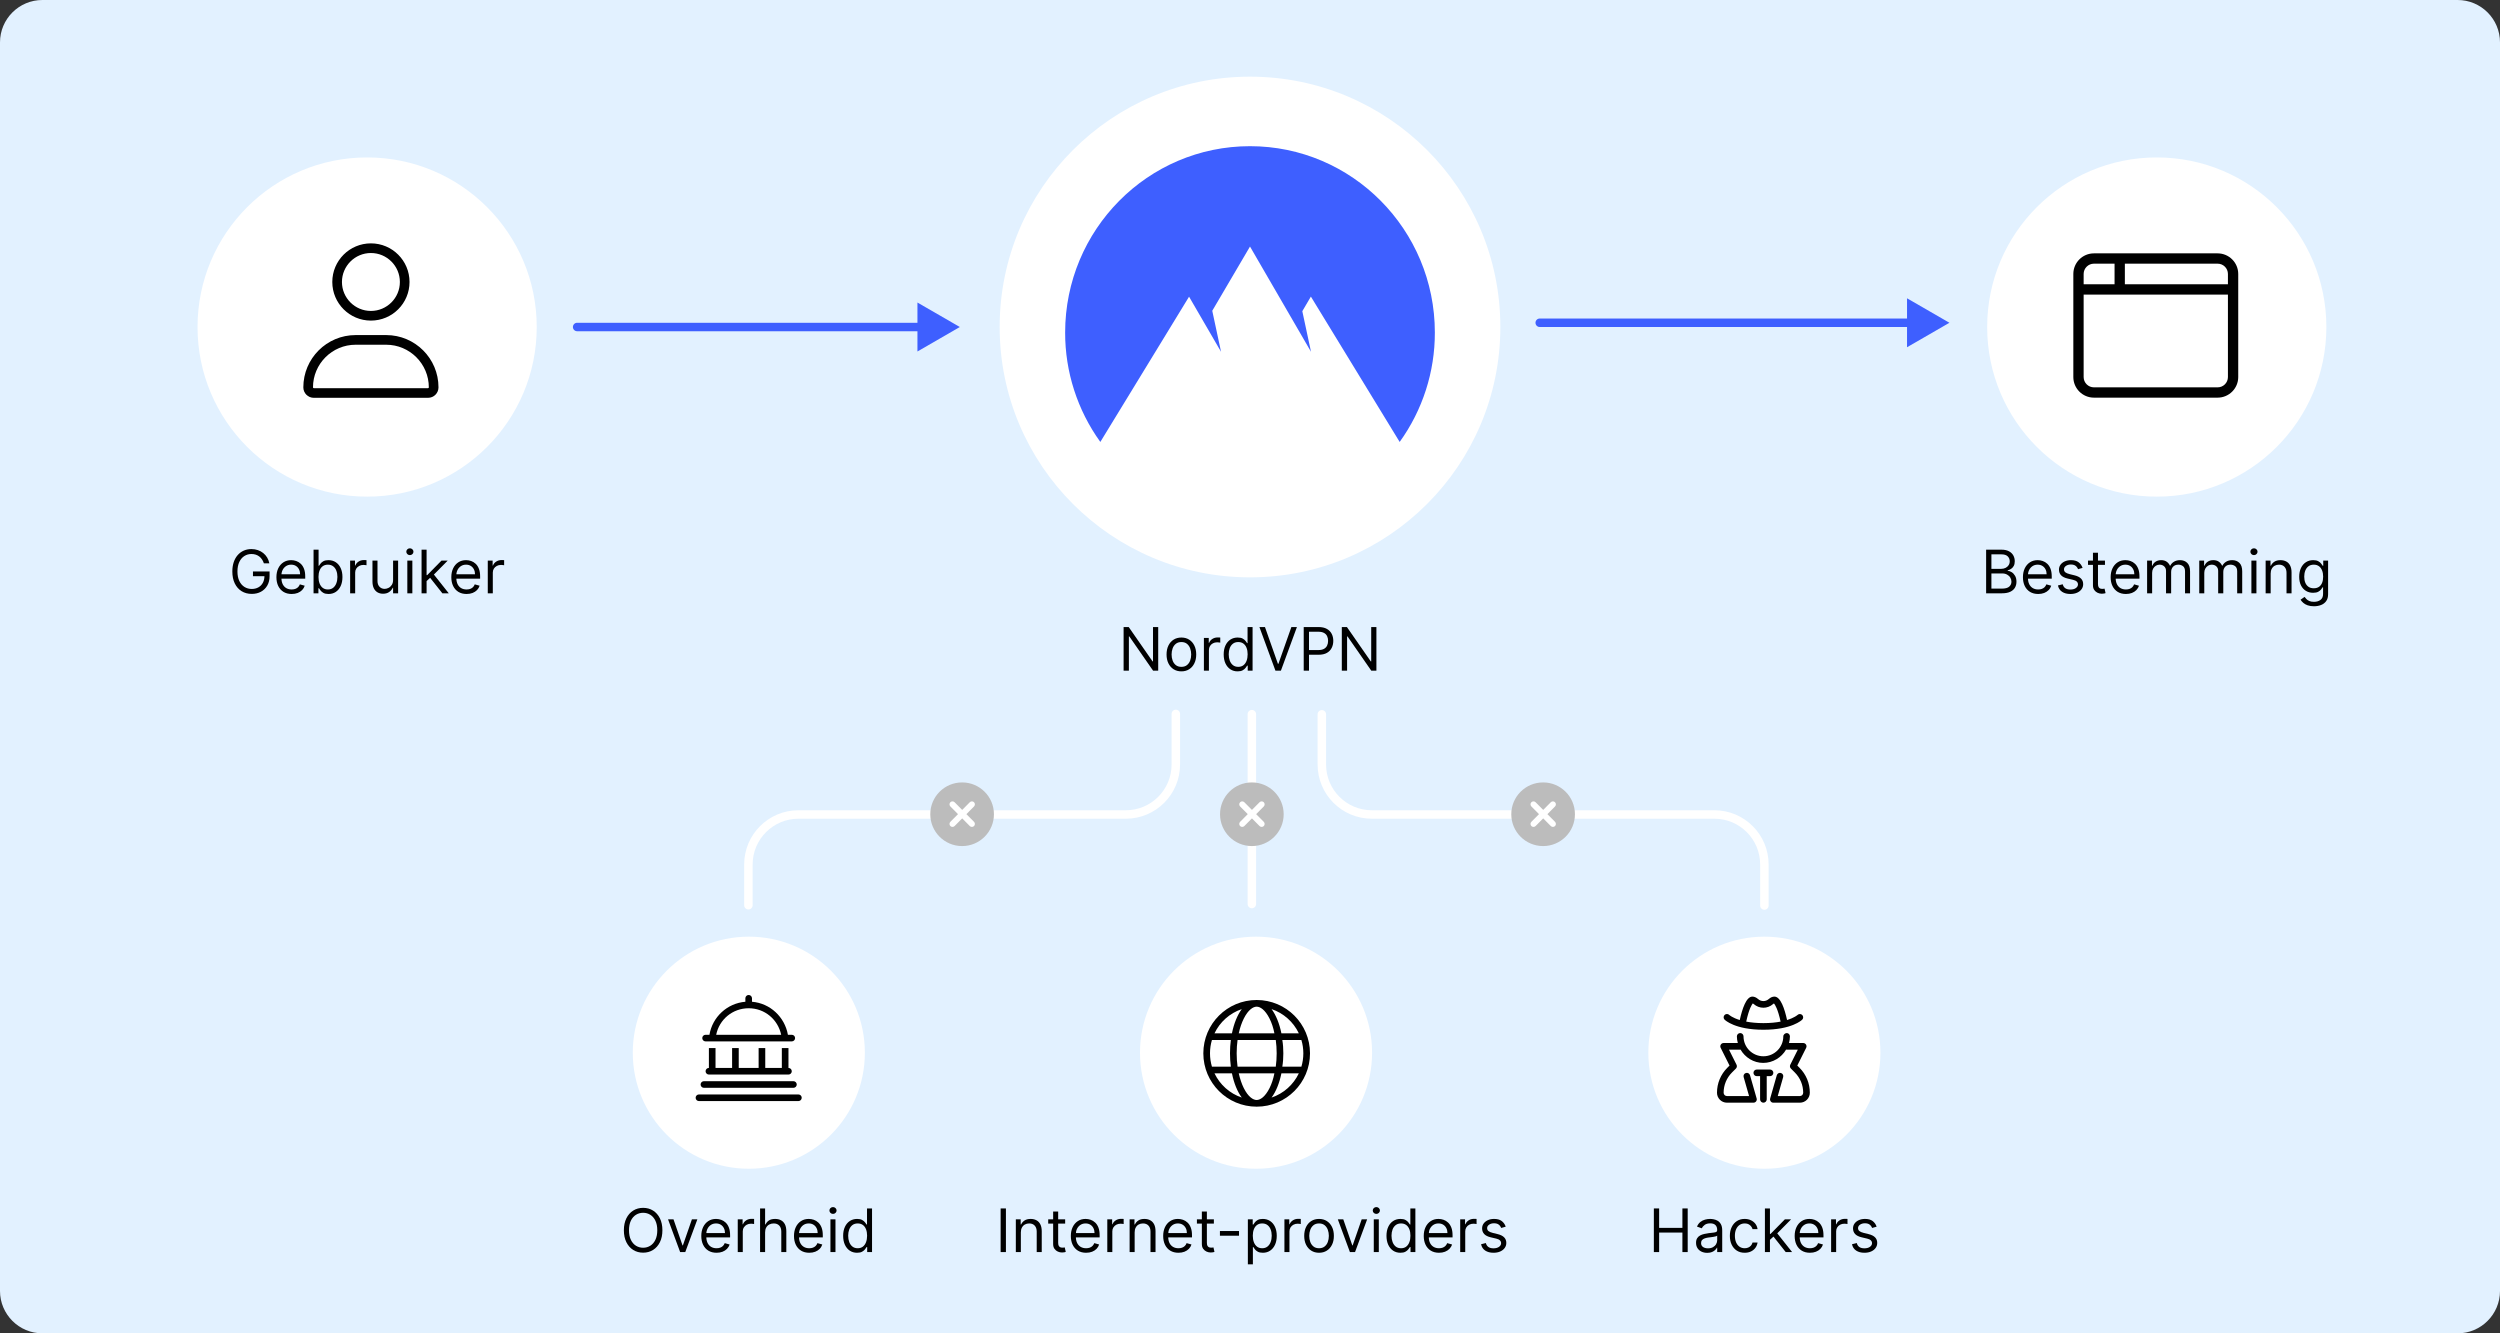 <svg width="750" height="400" viewBox="0 0 750 400" fill="none" xmlns="http://www.w3.org/2000/svg">
<rect x="0" y="0" width="750" height="400" fill="#333333" stroke="none"/>
<g clip-path="url(#clip0_318_4473)">
<path d="M0 12.72C0 5.695 5.695 0 12.72 0H737.28C744.305 0 750 5.695 750 12.72V387.28C750 394.305 744.305 400 737.28 400H12.72C5.695 400 0 394.305 0 387.28V12.72Z" fill="#E2F1FF"/>
<circle cx="224.646" cy="315.812" r="34.812" fill="white"/>
<path d="M224.603 298.496C225.15 298.496 225.598 298.941 225.598 299.491V300.526C231.062 300.977 235.426 305.104 236.371 310.432H237.534C238.081 310.432 238.528 310.879 238.528 311.426C238.528 311.973 238.081 312.421 237.534 312.421H211.673C211.124 312.421 210.679 311.973 210.679 311.426C210.679 310.879 211.124 310.432 211.673 310.432H212.833C213.727 305.104 218.145 300.977 223.609 300.526V299.491C223.609 298.941 224.056 298.496 224.603 298.496ZM214.856 310.432H234.351C233.375 305.838 229.415 302.475 224.603 302.475C219.792 302.475 215.776 305.838 214.856 310.432ZM212.668 320.378V314.41H214.657V320.378H219.63V314.41H221.62V320.378H227.587V314.41H229.577V320.378H234.55V314.41H236.539V320.378C237.086 320.378 237.534 320.825 237.534 321.372C237.534 321.919 237.086 322.367 236.539 322.367H212.668C212.118 322.367 211.673 321.919 211.673 321.372C211.673 320.825 212.118 320.378 212.668 320.378ZM210.181 325.351C210.181 324.804 210.626 324.356 211.176 324.356H238.031C238.578 324.356 239.025 324.804 239.025 325.351C239.025 325.898 238.578 326.346 238.031 326.346H211.176C210.626 326.346 210.181 325.898 210.181 325.351ZM208.689 329.329C208.689 328.782 209.135 328.335 209.684 328.335H239.523C240.07 328.335 240.517 328.782 240.517 329.329C240.517 329.876 240.07 330.324 239.523 330.324H209.684C209.135 330.324 208.689 329.876 208.689 329.329Z" fill="black"/>
<path d="M198.719 369.078C198.719 370.459 198.47 371.652 197.971 372.658C197.472 373.663 196.789 374.439 195.919 374.984C195.05 375.53 194.057 375.803 192.941 375.803C191.824 375.803 190.831 375.53 189.962 374.984C189.093 374.439 188.409 373.663 187.91 372.658C187.411 371.652 187.162 370.459 187.162 369.078C187.162 367.697 187.411 366.504 187.91 365.499C188.409 364.493 189.093 363.717 189.962 363.172C190.831 362.626 191.824 362.354 192.941 362.354C194.057 362.354 195.05 362.626 195.919 363.172C196.789 363.717 197.472 364.493 197.971 365.499C198.47 366.504 198.719 367.697 198.719 369.078ZM197.185 369.078C197.185 367.945 196.995 366.988 196.616 366.208C196.241 365.428 195.732 364.838 195.088 364.437C194.449 364.037 193.733 363.837 192.941 363.837C192.148 363.837 191.43 364.037 190.786 364.437C190.147 364.838 189.638 365.428 189.259 366.208C188.884 366.988 188.696 367.945 188.696 369.078C188.696 370.212 188.884 371.168 189.259 371.948C189.638 372.728 190.147 373.318 190.786 373.719C191.43 374.119 192.148 374.32 192.941 374.32C193.733 374.32 194.449 374.119 195.088 373.719C195.732 373.318 196.241 372.728 196.616 371.948C196.995 371.168 197.185 370.212 197.185 369.078Z" fill="black"/>
<path d="M209.208 365.805L205.578 375.624H204.044L200.413 365.805H202.049L204.759 373.629H204.862L207.572 365.805H209.208Z" fill="black"/>
<path d="M214.964 375.828C214.018 375.828 213.202 375.619 212.516 375.202C211.834 374.78 211.308 374.192 210.937 373.437C210.571 372.679 210.388 371.797 210.388 370.791C210.388 369.785 210.571 368.899 210.937 368.132C211.308 367.361 211.824 366.76 212.484 366.33C213.149 365.895 213.925 365.678 214.811 365.678C215.322 365.678 215.827 365.763 216.326 365.933C216.824 366.104 217.278 366.381 217.687 366.764C218.096 367.143 218.422 367.646 218.665 368.273C218.908 368.899 219.03 369.67 219.03 370.587V371.226H211.461V369.922H217.496C217.496 369.368 217.385 368.874 217.163 368.439C216.946 368.004 216.635 367.661 216.23 367.41C215.829 367.158 215.356 367.033 214.811 367.033C214.21 367.033 213.69 367.182 213.251 367.48C212.817 367.774 212.482 368.158 212.248 368.631C212.013 369.104 211.896 369.611 211.896 370.152V371.021C211.896 371.763 212.024 372.391 212.28 372.907C212.54 373.418 212.9 373.808 213.36 374.077C213.82 374.341 214.355 374.473 214.964 374.473C215.361 374.473 215.719 374.418 216.038 374.307C216.362 374.192 216.641 374.021 216.876 373.795C217.11 373.565 217.291 373.28 217.419 372.939L218.876 373.348C218.723 373.842 218.465 374.277 218.103 374.652C217.741 375.023 217.293 375.312 216.76 375.521C216.228 375.726 215.629 375.828 214.964 375.828Z" fill="black"/>
<path d="M221.324 375.624V365.805H222.782V367.288H222.884C223.063 366.803 223.387 366.408 223.856 366.106C224.324 365.803 224.853 365.652 225.441 365.652C225.552 365.652 225.69 365.654 225.856 365.658C226.023 365.663 226.148 365.669 226.233 365.678V367.212C226.182 367.199 226.065 367.18 225.882 367.154C225.703 367.124 225.513 367.109 225.313 367.109C224.836 367.109 224.41 367.209 224.035 367.41C223.664 367.606 223.37 367.879 223.153 368.228C222.939 368.573 222.833 368.967 222.833 369.41V375.624H221.324Z" fill="black"/>
<path d="M229.53 369.717V375.624H228.022V362.533H229.53V367.339H229.658C229.888 366.832 230.233 366.43 230.694 366.131C231.158 365.829 231.776 365.678 232.547 365.678C233.216 365.678 233.802 365.812 234.305 366.08C234.808 366.344 235.198 366.751 235.475 367.301C235.756 367.847 235.897 368.541 235.897 369.385V375.624H234.388V369.487C234.388 368.707 234.186 368.104 233.781 367.678C233.38 367.248 232.824 367.033 232.113 367.033C231.618 367.033 231.175 367.137 230.783 367.346C230.395 367.555 230.088 367.859 229.863 368.26C229.641 368.66 229.53 369.146 229.53 369.717Z" fill="black"/>
<path d="M242.773 375.828C241.827 375.828 241.011 375.619 240.325 375.202C239.643 374.78 239.117 374.192 238.746 373.437C238.379 372.679 238.196 371.797 238.196 370.791C238.196 369.785 238.379 368.899 238.746 368.132C239.117 367.361 239.632 366.76 240.293 366.33C240.958 365.895 241.733 365.678 242.619 365.678C243.131 365.678 243.636 365.763 244.134 365.933C244.633 366.104 245.087 366.381 245.496 366.764C245.905 367.143 246.231 367.646 246.474 368.273C246.717 368.899 246.838 369.67 246.838 370.587V371.226H239.27V369.922H245.304C245.304 369.368 245.193 368.874 244.972 368.439C244.754 368.004 244.443 367.661 244.039 367.41C243.638 367.158 243.165 367.033 242.619 367.033C242.019 367.033 241.499 367.182 241.06 367.48C240.625 367.774 240.291 368.158 240.056 368.631C239.822 369.104 239.705 369.611 239.705 370.152V371.021C239.705 371.763 239.833 372.391 240.088 372.907C240.348 373.418 240.708 373.808 241.169 374.077C241.629 374.341 242.164 374.473 242.773 374.473C243.169 374.473 243.527 374.418 243.847 374.307C244.171 374.192 244.45 374.021 244.684 373.795C244.919 373.565 245.1 373.28 245.227 372.939L246.685 373.348C246.531 373.842 246.274 374.277 245.911 374.652C245.549 375.023 245.102 375.312 244.569 375.521C244.036 375.726 243.438 375.828 242.773 375.828Z" fill="black"/>
<path d="M249.133 375.624V365.805H250.642V375.624H249.133ZM249.9 364.169C249.606 364.169 249.352 364.069 249.139 363.869C248.931 363.668 248.826 363.428 248.826 363.146C248.826 362.865 248.931 362.624 249.139 362.424C249.352 362.224 249.606 362.124 249.9 362.124C250.194 362.124 250.445 362.224 250.654 362.424C250.867 362.624 250.974 362.865 250.974 363.146C250.974 363.428 250.867 363.668 250.654 363.869C250.445 364.069 250.194 364.169 249.9 364.169Z" fill="black"/>
<path d="M257.112 375.828C256.294 375.828 255.571 375.621 254.945 375.208C254.319 374.79 253.828 374.202 253.475 373.444C253.121 372.681 252.944 371.78 252.944 370.74C252.944 369.709 253.121 368.814 253.475 368.055C253.828 367.297 254.321 366.711 254.951 366.298C255.582 365.884 256.311 365.678 257.137 365.678C257.777 365.678 258.282 365.784 258.652 365.997C259.027 366.206 259.313 366.445 259.509 366.713C259.709 366.977 259.865 367.195 259.976 367.365H260.103V362.533H261.612V375.624H260.154V374.115H259.976C259.865 374.294 259.707 374.52 259.502 374.793C259.298 375.061 259.006 375.302 258.627 375.515C258.248 375.724 257.743 375.828 257.112 375.828ZM257.316 374.473C257.922 374.473 258.433 374.315 258.851 374C259.268 373.68 259.586 373.239 259.803 372.677C260.02 372.11 260.129 371.456 260.129 370.714C260.129 369.981 260.022 369.34 259.809 368.79C259.596 368.236 259.281 367.806 258.863 367.499C258.446 367.188 257.93 367.033 257.316 367.033C256.677 367.033 256.145 367.197 255.718 367.525C255.297 367.849 254.979 368.29 254.766 368.848C254.557 369.402 254.453 370.024 254.453 370.714C254.453 371.413 254.559 372.048 254.772 372.619C254.99 373.186 255.309 373.638 255.731 373.974C256.157 374.307 256.686 374.473 257.316 374.473Z" fill="black"/>
<circle cx="376.812" cy="315.812" r="34.812" fill="white"/>
<path d="M377 300C385.838 300 393 307.163 393 316C393 324.838 385.838 332 377 332C368.163 332 361 324.838 361 316C361 307.163 368.163 300 377 300ZM377 330C378.044 330 379.525 329.1 380.869 326.419C381.488 325.181 382.006 323.631 382.319 322H371.625C371.994 323.631 372.513 325.181 373.131 326.419C374.475 329.1 375.956 330 377 330ZM371.269 320H382.731C382.906 318.738 383 317.394 383 316C383 314.606 382.906 313.263 382.731 312H371.269C371.094 313.263 371 314.606 371 316C371 317.394 371.094 318.738 371.269 320ZM382.319 310C382.006 308.313 381.488 306.819 380.869 305.581C379.525 302.898 378.044 302 377 302C375.956 302 374.475 302.898 373.131 305.581C372.513 306.819 371.994 308.313 371.625 310H382.319ZM384.694 312C384.913 313.281 385 314.619 385 316C385 317.381 384.913 318.719 384.694 320H390.419C390.8 318.731 391 317.388 391 316C391 314.613 390.8 313.269 390.419 312H384.694ZM381.469 302.729C382.781 304.499 383.819 307.025 384.419 310H389.65C388.038 306.594 385.081 303.945 381.469 302.729ZM372.531 302.729C368.919 303.945 365.965 306.594 364.348 310H369.581C370.181 307.025 371.219 304.499 372.531 302.729ZM363 316C363 317.388 363.203 318.731 363.58 320H369.25C369.088 318.719 369 317.381 369 316C369 314.619 369.088 313.281 369.25 312H363.58C363.203 313.269 363 314.613 363 316ZM389.65 322H384.419C383.819 324.975 382.781 327.5 381.469 329.269C385.081 328.056 388.038 325.406 389.65 322ZM369.581 322H364.348C365.965 325.406 368.919 328.056 372.531 329.269C371.219 327.5 370.181 324.975 369.581 322Z" fill="black"/>
<path d="M301.775 362.533V375.624H300.189V362.533H301.775Z" fill="black"/>
<path d="M306.257 369.717V375.624H304.749V365.805H306.206V367.339H306.334C306.564 366.841 306.913 366.44 307.382 366.138C307.851 365.831 308.456 365.678 309.197 365.678C309.862 365.678 310.444 365.814 310.942 366.087C311.441 366.355 311.829 366.764 312.106 367.314C312.383 367.859 312.521 368.55 312.521 369.385V375.624H311.013V369.487C311.013 368.716 310.812 368.115 310.412 367.685C310.011 367.25 309.462 367.033 308.763 367.033C308.281 367.033 307.851 367.137 307.472 367.346C307.097 367.555 306.8 367.859 306.583 368.26C306.366 368.66 306.257 369.146 306.257 369.717Z" fill="black"/>
<path d="M319.548 365.805V367.084H314.46V365.805H319.548ZM315.943 363.453H317.451V372.811C317.451 373.237 317.513 373.557 317.637 373.77C317.764 373.979 317.926 374.119 318.122 374.192C318.323 374.26 318.534 374.294 318.755 374.294C318.921 374.294 319.058 374.285 319.164 374.268C319.271 374.247 319.356 374.23 319.42 374.217L319.727 375.572C319.624 375.611 319.482 375.649 319.298 375.687C319.115 375.73 318.883 375.751 318.602 375.751C318.176 375.751 317.758 375.66 317.349 375.477C316.944 375.293 316.607 375.014 316.339 374.639C316.075 374.264 315.943 373.791 315.943 373.22V363.453Z" fill="black"/>
<path d="M325.828 375.828C324.882 375.828 324.066 375.619 323.38 375.202C322.698 374.78 322.172 374.192 321.801 373.437C321.434 372.679 321.251 371.797 321.251 370.791C321.251 369.785 321.434 368.899 321.801 368.132C322.172 367.361 322.687 366.76 323.348 366.33C324.013 365.895 324.788 365.678 325.675 365.678C326.186 365.678 326.691 365.763 327.189 365.933C327.688 366.104 328.142 366.381 328.551 366.764C328.96 367.143 329.286 367.646 329.529 368.273C329.772 368.899 329.893 369.67 329.893 370.587V371.226H322.325V369.922H328.359C328.359 369.368 328.248 368.874 328.027 368.439C327.809 368.004 327.498 367.661 327.094 367.41C326.693 367.158 326.22 367.033 325.675 367.033C325.074 367.033 324.554 367.182 324.115 367.48C323.68 367.774 323.346 368.158 323.111 368.631C322.877 369.104 322.76 369.611 322.76 370.152V371.021C322.76 371.763 322.888 372.391 323.143 372.907C323.403 373.418 323.763 373.808 324.224 374.077C324.684 374.341 325.219 374.473 325.828 374.473C326.224 374.473 326.582 374.418 326.902 374.307C327.226 374.192 327.505 374.021 327.739 373.795C327.974 373.565 328.155 373.28 328.282 372.939L329.74 373.348C329.586 373.842 329.329 374.277 328.966 374.652C328.604 375.023 328.157 375.312 327.624 375.521C327.091 375.726 326.493 375.828 325.828 375.828Z" fill="black"/>
<path d="M332.188 375.624V365.805H333.645V367.288H333.748C333.927 366.803 334.251 366.408 334.719 366.106C335.188 365.803 335.716 365.652 336.305 365.652C336.415 365.652 336.554 365.654 336.72 365.658C336.886 365.663 337.012 365.669 337.097 365.678V367.212C337.046 367.199 336.929 367.18 336.746 367.154C336.567 367.124 336.377 367.109 336.177 367.109C335.699 367.109 335.273 367.209 334.898 367.41C334.528 367.606 334.233 367.879 334.016 368.228C333.803 368.573 333.697 368.967 333.697 369.41V375.624H332.188Z" fill="black"/>
<path d="M340.394 369.717V375.624H338.885V365.805H340.343V367.339H340.471C340.701 366.841 341.05 366.44 341.519 366.138C341.988 365.831 342.593 365.678 343.334 365.678C343.999 365.678 344.581 365.814 345.079 366.087C345.578 366.355 345.966 366.764 346.243 367.314C346.52 367.859 346.658 368.55 346.658 369.385V375.624H345.15V369.487C345.15 368.716 344.949 368.115 344.549 367.685C344.148 367.25 343.598 367.033 342.9 367.033C342.418 367.033 341.988 367.137 341.608 367.346C341.233 367.555 340.937 367.859 340.72 368.26C340.502 368.66 340.394 369.146 340.394 369.717Z" fill="black"/>
<path d="M353.531 375.828C352.585 375.828 351.769 375.619 351.083 375.202C350.401 374.78 349.875 374.192 349.504 373.437C349.138 372.679 348.954 371.797 348.954 370.791C348.954 369.785 349.138 368.899 349.504 368.132C349.875 367.361 350.39 366.76 351.051 366.33C351.716 365.895 352.491 365.678 353.378 365.678C353.889 365.678 354.394 365.763 354.893 365.933C355.391 366.104 355.845 366.381 356.254 366.764C356.663 367.143 356.989 367.646 357.232 368.273C357.475 368.899 357.596 369.67 357.596 370.587V371.226H350.028V369.922H356.062C356.062 369.368 355.952 368.874 355.73 368.439C355.513 368.004 355.202 367.661 354.797 367.41C354.396 367.158 353.923 367.033 353.378 367.033C352.777 367.033 352.257 367.182 351.818 367.48C351.383 367.774 351.049 368.158 350.814 368.631C350.58 369.104 350.463 369.611 350.463 370.152V371.021C350.463 371.763 350.591 372.391 350.846 372.907C351.106 373.418 351.466 373.808 351.927 374.077C352.387 374.341 352.922 374.473 353.531 374.473C353.927 374.473 354.285 374.418 354.605 374.307C354.929 374.192 355.208 374.021 355.442 373.795C355.677 373.565 355.858 373.28 355.986 372.939L357.443 373.348C357.29 373.842 357.032 374.277 356.67 374.652C356.307 375.023 355.86 375.312 355.327 375.521C354.795 375.726 354.196 375.828 353.531 375.828Z" fill="black"/>
<path d="M364.161 365.805V367.084H359.073V365.805H364.161ZM360.556 363.453H362.064V372.811C362.064 373.237 362.126 373.557 362.25 373.77C362.378 373.979 362.54 374.119 362.736 374.192C362.936 374.26 363.147 374.294 363.368 374.294C363.535 374.294 363.671 374.285 363.778 374.268C363.884 374.247 363.969 374.23 364.033 374.217L364.34 375.572C364.238 375.611 364.095 375.649 363.912 375.687C363.729 375.73 363.496 375.751 363.215 375.751C362.789 375.751 362.371 375.66 361.962 375.477C361.557 375.293 361.221 375.014 360.952 374.639C360.688 374.264 360.556 373.791 360.556 373.22V363.453Z" fill="black"/>
<path d="M371.704 369.308V370.714H365.976V369.308H371.704Z" fill="black"/>
<path d="M374.358 379.305V365.805H375.815V367.365H375.994C376.105 367.195 376.259 366.977 376.455 366.713C376.655 366.445 376.94 366.206 377.311 365.997C377.686 365.784 378.193 365.678 378.832 365.678C379.659 365.678 380.388 365.884 381.018 366.298C381.649 366.711 382.141 367.297 382.495 368.055C382.849 368.814 383.026 369.709 383.026 370.74C383.026 371.78 382.849 372.681 382.495 373.444C382.141 374.202 381.651 374.79 381.025 375.208C380.398 375.621 379.676 375.828 378.858 375.828C378.227 375.828 377.722 375.724 377.343 375.515C376.964 375.302 376.672 375.061 376.467 374.793C376.263 374.52 376.105 374.294 375.994 374.115H375.866V379.305H374.358ZM375.841 370.714C375.841 371.456 375.95 372.11 376.167 372.677C376.384 373.239 376.702 373.68 377.119 374C377.537 374.315 378.048 374.473 378.653 374.473C379.284 374.473 379.81 374.307 380.232 373.974C380.658 373.638 380.978 373.186 381.191 372.619C381.408 372.048 381.517 371.413 381.517 370.714C381.517 370.024 381.411 369.402 381.197 368.848C380.989 368.29 380.671 367.849 380.245 367.525C379.823 367.197 379.293 367.033 378.653 367.033C378.04 367.033 377.524 367.188 377.107 367.499C376.689 367.806 376.374 368.236 376.161 368.79C375.947 369.34 375.841 369.981 375.841 370.714Z" fill="black"/>
<path d="M385.327 375.624V365.805H386.784V367.288H386.886C387.065 366.803 387.389 366.408 387.858 366.106C388.327 365.803 388.855 365.652 389.443 365.652C389.554 365.652 389.692 365.654 389.859 365.658C390.025 365.663 390.151 365.669 390.236 365.678V367.212C390.185 367.199 390.067 367.18 389.884 367.154C389.705 367.124 389.516 367.109 389.315 367.109C388.838 367.109 388.412 367.209 388.037 367.41C387.666 367.606 387.372 367.879 387.155 368.228C386.942 368.573 386.835 368.967 386.835 369.41V375.624H385.327Z" fill="black"/>
<path d="M395.714 375.828C394.827 375.828 394.05 375.617 393.381 375.195C392.716 374.773 392.196 374.183 391.821 373.425C391.45 372.666 391.265 371.78 391.265 370.766C391.265 369.743 391.45 368.85 391.821 368.087C392.196 367.325 392.716 366.732 393.381 366.31C394.05 365.888 394.827 365.678 395.714 365.678C396.6 365.678 397.376 365.888 398.04 366.31C398.71 366.732 399.229 367.325 399.6 368.087C399.975 368.85 400.163 369.743 400.163 370.766C400.163 371.78 399.975 372.666 399.6 373.425C399.229 374.183 398.71 374.773 398.04 375.195C397.376 375.617 396.6 375.828 395.714 375.828ZM395.714 374.473C396.387 374.473 396.941 374.3 397.376 373.955C397.81 373.61 398.132 373.156 398.341 372.594C398.55 372.031 398.654 371.422 398.654 370.766C398.654 370.109 398.55 369.498 398.341 368.931C398.132 368.364 397.81 367.906 397.376 367.557C396.941 367.207 396.387 367.033 395.714 367.033C395.04 367.033 394.487 367.207 394.052 367.557C393.617 367.906 393.295 368.364 393.087 368.931C392.878 369.498 392.773 370.109 392.773 370.766C392.773 371.422 392.878 372.031 393.087 372.594C393.295 373.156 393.617 373.61 394.052 373.955C394.487 374.3 395.04 374.473 395.714 374.473Z" fill="black"/>
<path d="M410.142 365.805L406.512 375.624H404.977L401.347 365.805H402.983L405.693 373.629H405.796L408.506 365.805H410.142Z" fill="black"/>
<path d="M412.133 375.624V365.805H413.642V375.624H412.133ZM412.9 364.169C412.606 364.169 412.353 364.069 412.14 363.869C411.931 363.668 411.827 363.428 411.827 363.146C411.827 362.865 411.931 362.624 412.14 362.424C412.353 362.224 412.606 362.124 412.9 362.124C413.194 362.124 413.446 362.224 413.655 362.424C413.868 362.624 413.974 362.865 413.974 363.146C413.974 363.428 413.868 363.668 413.655 363.869C413.446 364.069 413.194 364.169 412.9 364.169Z" fill="black"/>
<path d="M420.112 375.828C419.294 375.828 418.572 375.621 417.945 375.208C417.319 374.79 416.829 374.202 416.475 373.444C416.121 372.681 415.945 371.78 415.945 370.74C415.945 369.709 416.121 368.814 416.475 368.055C416.829 367.297 417.321 366.711 417.952 366.298C418.582 365.884 419.311 365.678 420.138 365.678C420.777 365.678 421.282 365.784 421.653 365.997C422.028 366.206 422.313 366.445 422.509 366.713C422.71 366.977 422.865 367.195 422.976 367.365H423.104V362.533H424.612V375.624H423.155V374.115H422.976C422.865 374.294 422.707 374.52 422.503 374.793C422.298 375.061 422.006 375.302 421.627 375.515C421.248 375.724 420.743 375.828 420.112 375.828ZM420.317 374.473C420.922 374.473 421.433 374.315 421.851 374C422.268 373.68 422.586 373.239 422.803 372.677C423.021 372.11 423.129 371.456 423.129 370.714C423.129 369.981 423.023 369.34 422.81 368.79C422.597 368.236 422.281 367.806 421.864 367.499C421.446 367.188 420.93 367.033 420.317 367.033C419.678 367.033 419.145 367.197 418.719 367.525C418.297 367.849 417.979 368.29 417.766 368.848C417.558 369.402 417.453 370.024 417.453 370.714C417.453 371.413 417.56 372.048 417.773 372.619C417.99 373.186 418.31 373.638 418.732 373.974C419.158 374.307 419.686 374.473 420.317 374.473Z" fill="black"/>
<path d="M431.701 375.828C430.755 375.828 429.939 375.619 429.253 375.202C428.571 374.78 428.045 374.192 427.674 373.437C427.308 372.679 427.124 371.797 427.124 370.791C427.124 369.785 427.308 368.899 427.674 368.132C428.045 367.361 428.56 366.76 429.221 366.33C429.886 365.895 430.661 365.678 431.548 365.678C432.059 365.678 432.564 365.763 433.062 365.933C433.561 366.104 434.015 366.381 434.424 366.764C434.833 367.143 435.159 367.646 435.402 368.273C435.645 368.899 435.766 369.67 435.766 370.587V371.226H428.198V369.922H434.232C434.232 369.368 434.121 368.874 433.9 368.439C433.683 368.004 433.371 367.661 432.967 367.41C432.566 367.158 432.093 367.033 431.548 367.033C430.947 367.033 430.427 367.182 429.988 367.48C429.553 367.774 429.219 368.158 428.984 368.631C428.75 369.104 428.633 369.611 428.633 370.152V371.021C428.633 371.763 428.761 372.391 429.016 372.907C429.276 373.418 429.636 373.808 430.097 374.077C430.557 374.341 431.092 374.473 431.701 374.473C432.097 374.473 432.455 374.418 432.775 374.307C433.099 374.192 433.378 374.021 433.612 373.795C433.847 373.565 434.028 373.28 434.156 372.939L435.613 373.348C435.46 373.842 435.202 374.277 434.839 374.652C434.477 375.023 434.03 375.312 433.497 375.521C432.964 375.726 432.366 375.828 431.701 375.828Z" fill="black"/>
<path d="M438.061 375.624V365.805H439.518V367.288H439.621C439.8 366.803 440.124 366.408 440.592 366.106C441.061 365.803 441.589 365.652 442.178 365.652C442.288 365.652 442.427 365.654 442.593 365.658C442.759 365.663 442.885 365.669 442.97 365.678V367.212C442.919 367.199 442.802 367.18 442.619 367.154C442.44 367.124 442.25 367.109 442.05 367.109C441.572 367.109 441.146 367.209 440.771 367.41C440.401 367.606 440.107 367.879 439.889 368.228C439.676 368.573 439.57 368.967 439.57 369.41V375.624H438.061Z" fill="black"/>
<path d="M451.713 368.004L450.358 368.388C450.273 368.162 450.147 367.942 449.981 367.729C449.819 367.512 449.597 367.333 449.316 367.192C449.035 367.052 448.675 366.981 448.236 366.981C447.635 366.981 447.134 367.12 446.733 367.397C446.337 367.67 446.139 368.017 446.139 368.439C446.139 368.814 446.275 369.11 446.548 369.327C446.821 369.545 447.247 369.726 447.827 369.871L449.284 370.229C450.162 370.442 450.816 370.768 451.246 371.207C451.677 371.641 451.892 372.202 451.892 372.888C451.892 373.45 451.73 373.953 451.406 374.396C451.086 374.839 450.639 375.189 450.064 375.445C449.488 375.7 448.819 375.828 448.057 375.828C447.055 375.828 446.226 375.611 445.57 375.176C444.914 374.741 444.498 374.106 444.324 373.271L445.756 372.913C445.892 373.442 446.15 373.838 446.529 374.102C446.912 374.366 447.413 374.499 448.031 374.499C448.734 374.499 449.292 374.349 449.706 374.051C450.123 373.749 450.332 373.386 450.332 372.964C450.332 372.624 450.213 372.338 449.974 372.108C449.736 371.874 449.369 371.699 448.875 371.584L447.238 371.2C446.339 370.987 445.679 370.657 445.257 370.209C444.839 369.758 444.631 369.193 444.631 368.516C444.631 367.962 444.786 367.472 445.097 367.045C445.412 366.619 445.841 366.285 446.382 366.042C446.927 365.799 447.545 365.678 448.236 365.678C449.207 365.678 449.97 365.891 450.524 366.317C451.082 366.743 451.479 367.305 451.713 368.004Z" fill="black"/>
<circle cx="529.314" cy="315.812" r="34.812" fill="white"/>
<path d="M539.845 320.326L539.187 319.667L541.85 314.34C542.003 314.033 541.988 313.667 541.807 313.373C541.623 313.084 541.3 312.903 540.958 312.903H536.697C536.863 312.264 536.979 311.605 536.979 310.914C536.979 310.364 536.534 309.919 536.04 309.919C535.546 309.919 534.99 310.367 534.99 310.914C534.99 314.205 532.313 316.882 529.022 316.882C525.731 316.882 523.055 314.202 523.055 310.914C523.055 310.364 522.61 309.919 522.06 309.919C521.51 309.919 521.065 310.367 521.065 310.92C521.065 311.61 521.18 312.263 521.345 312.903H517.087C516.743 312.903 516.422 313.084 516.24 313.376C516.06 313.669 516.044 314.035 516.197 314.343L518.861 319.67L518.202 320.328C516.201 322.327 515.098 324.994 515.098 327.823C515.098 329.47 516.436 330.806 518.082 330.806H526.039C526.351 330.806 526.645 330.66 526.833 330.411C527.021 330.161 527.08 329.839 526.994 329.539L525.005 322.577C524.855 322.048 524.306 321.743 523.775 321.893C523.247 322.044 522.942 322.595 523.093 323.122L524.721 328.817H518.082C517.534 328.817 517.087 328.37 517.087 327.823C517.087 325.522 517.983 323.36 519.608 321.734L520.774 320.569C521.077 320.266 521.153 319.803 520.96 319.42L518.696 314.892H522.06C522.096 314.892 522.126 314.876 522.161 314.872C523.54 317.248 526.082 318.871 528.966 318.871C531.851 318.871 534.451 317.25 535.829 314.872C535.916 314.874 535.947 314.892 535.985 314.892H539.35L537.084 319.42C536.892 319.803 536.968 320.265 537.271 320.569L538.436 321.734C540.063 323.359 540.958 325.522 540.958 327.823C540.958 328.371 540.511 328.817 539.963 328.817H533.324L534.95 323.122C535.102 322.595 534.797 322.044 534.268 321.893C533.732 321.742 533.188 322.048 533.039 322.577L531.05 329.539C530.964 329.839 531.022 330.162 531.211 330.411C531.403 330.657 531.639 330.806 532.006 330.806H539.963C541.609 330.806 542.947 329.468 542.947 327.823C542.947 324.994 541.847 322.327 539.845 320.326ZM529.022 308.925C537.545 308.925 540.541 306.022 540.666 305.898C541.05 305.513 541.05 304.895 540.67 304.504C540.289 304.116 539.663 304.109 539.267 304.483C539.252 304.497 538.348 305.32 536.117 306.008C535.382 302.617 534.17 298.979 532.323 298.979C531.754 298.979 531.183 299.225 530.624 299.714C529.695 300.529 528.345 300.526 527.42 299.711C526.865 299.225 526.281 298.979 525.709 298.979C523.888 298.979 522.675 302.618 521.929 306.009C519.72 305.332 518.811 304.515 518.777 304.484C518.391 304.102 517.765 304.106 517.378 304.492C516.99 304.88 516.99 305.51 517.378 305.898C517.503 306.022 520.502 308.925 529.022 308.925ZM525.846 301.018C525.908 301.052 525.995 301.109 526.106 301.207C527.792 302.693 530.246 302.691 531.932 301.21C532.039 301.117 532.124 301.06 532.187 301.024C532.489 301.365 533.347 302.652 534.181 306.484C532.802 306.749 531.105 306.935 529.022 306.935C526.946 306.935 525.249 306.749 523.863 306.482C524.721 302.573 525.56 301.336 525.846 301.018ZM532.006 321.855C532.006 321.305 531.561 320.86 531.012 320.86H527.033C526.483 320.86 526.039 321.305 526.039 321.855C526.039 322.405 526.486 322.849 527.033 322.849H528.028V329.812C528.028 330.362 528.473 330.806 529.022 330.806C529.572 330.806 530.017 330.362 530.017 329.812V322.849H531.012C531.559 322.849 532.006 322.402 532.006 321.855Z" fill="black"/>
<path d="M496.156 375.624V362.533H497.741V368.362H504.722V362.533H506.307V375.624H504.722V369.768H497.741V375.624H496.156Z" fill="black"/>
<path d="M512.165 375.854C511.543 375.854 510.978 375.736 510.471 375.502C509.964 375.263 509.561 374.92 509.263 374.473C508.965 374.021 508.816 373.476 508.816 372.837C508.816 372.274 508.926 371.818 509.148 371.469C509.37 371.115 509.666 370.838 510.037 370.638C510.407 370.437 510.816 370.288 511.264 370.19C511.716 370.088 512.169 370.007 512.625 369.947C513.222 369.871 513.706 369.813 514.076 369.775C514.451 369.732 514.724 369.662 514.895 369.564C515.069 369.466 515.157 369.295 515.157 369.052V369.001C515.157 368.371 514.984 367.881 514.639 367.531C514.298 367.182 513.78 367.007 513.086 367.007C512.365 367.007 511.801 367.165 511.392 367.48C510.983 367.795 510.695 368.132 510.529 368.49L509.097 367.979C509.353 367.382 509.694 366.918 510.12 366.585C510.55 366.249 511.019 366.014 511.526 365.882C512.037 365.746 512.54 365.677 513.034 365.677C513.35 365.677 513.712 365.716 514.121 365.793C514.534 365.865 514.933 366.016 515.316 366.246C515.704 366.476 516.026 366.824 516.282 367.288C516.537 367.753 516.665 368.375 516.665 369.155V375.624H515.157V374.294H515.08C514.978 374.507 514.807 374.735 514.569 374.978C514.33 375.221 514.012 375.427 513.616 375.598C513.22 375.768 512.736 375.854 512.165 375.854ZM512.395 374.499C512.992 374.499 513.495 374.381 513.904 374.147C514.317 373.913 514.628 373.61 514.837 373.239C515.05 372.869 515.157 372.479 515.157 372.07V370.689C515.093 370.766 514.952 370.836 514.735 370.9C514.522 370.959 514.275 371.013 513.993 371.06C513.716 371.102 513.446 371.141 513.181 371.175C512.922 371.204 512.711 371.23 512.549 371.251C512.157 371.302 511.79 371.386 511.449 371.501C511.113 371.611 510.84 371.78 510.631 372.006C510.426 372.227 510.324 372.53 510.324 372.913C510.324 373.437 510.518 373.834 510.906 374.102C511.298 374.366 511.794 374.499 512.395 374.499Z" fill="black"/>
<path d="M523.407 375.828C522.487 375.828 521.694 375.611 521.029 375.176C520.365 374.741 519.853 374.143 519.495 373.38C519.137 372.617 518.958 371.746 518.958 370.766C518.958 369.768 519.142 368.888 519.508 368.126C519.879 367.359 520.394 366.76 521.055 366.329C521.72 365.895 522.495 365.677 523.382 365.677C524.072 365.677 524.694 365.805 525.248 366.061C525.802 366.317 526.256 366.675 526.61 367.135C526.963 367.595 527.183 368.132 527.268 368.746H525.759C525.644 368.298 525.389 367.902 524.992 367.557C524.6 367.207 524.072 367.033 523.407 367.033C522.819 367.033 522.303 367.186 521.86 367.493C521.421 367.795 521.078 368.224 520.831 368.778C520.588 369.327 520.467 369.973 520.467 370.714C520.467 371.473 520.586 372.133 520.825 372.696C521.068 373.258 521.409 373.695 521.847 374.006C522.291 374.317 522.811 374.473 523.407 374.473C523.799 374.473 524.155 374.405 524.475 374.268C524.794 374.132 525.065 373.936 525.286 373.68C525.508 373.425 525.666 373.118 525.759 372.76H527.268C527.183 373.339 526.972 373.861 526.635 374.326C526.303 374.786 525.862 375.153 525.312 375.425C524.767 375.694 524.132 375.828 523.407 375.828Z" fill="black"/>
<path d="M530.879 372.044L530.854 370.177H531.161L535.456 365.805H537.323L532.746 370.433H532.618L530.879 372.044ZM529.473 375.624V362.533H530.982V375.624H529.473ZM535.712 375.624L531.877 370.766L532.95 369.717L537.629 375.624H535.712Z" fill="black"/>
<path d="M542.976 375.828C542.03 375.828 541.214 375.619 540.528 375.202C539.846 374.78 539.32 374.192 538.949 373.437C538.583 372.679 538.4 371.797 538.4 370.791C538.4 369.785 538.583 368.899 538.949 368.132C539.32 367.361 539.836 366.76 540.496 366.329C541.161 365.895 541.937 365.677 542.823 365.677C543.334 365.677 543.839 365.763 544.338 365.933C544.836 366.104 545.29 366.381 545.699 366.764C546.108 367.143 546.434 367.646 546.677 368.273C546.92 368.899 547.042 369.67 547.042 370.587V371.226H539.474V369.922H545.508C545.508 369.368 545.397 368.874 545.175 368.439C544.958 368.004 544.647 367.661 544.242 367.41C543.841 367.158 543.368 367.033 542.823 367.033C542.222 367.033 541.702 367.182 541.263 367.48C540.829 367.774 540.494 368.158 540.26 368.631C540.025 369.104 539.908 369.611 539.908 370.152V371.021C539.908 371.763 540.036 372.391 540.292 372.907C540.552 373.418 540.912 373.808 541.372 374.077C541.832 374.341 542.367 374.473 542.976 374.473C543.373 374.473 543.731 374.418 544.05 374.307C544.374 374.192 544.653 374.021 544.888 373.795C545.122 373.565 545.303 373.28 545.431 372.939L546.888 373.348C546.735 373.842 546.477 374.277 546.115 374.652C545.753 375.023 545.305 375.312 544.773 375.521C544.24 375.726 543.641 375.828 542.976 375.828Z" fill="black"/>
<path d="M549.336 375.624V365.805H550.794V367.288H550.896C551.075 366.802 551.399 366.408 551.868 366.106C552.336 365.803 552.865 365.652 553.453 365.652C553.564 365.652 553.702 365.654 553.868 365.658C554.035 365.663 554.16 365.669 554.246 365.677V367.212C554.194 367.199 554.077 367.18 553.894 367.154C553.715 367.124 553.525 367.109 553.325 367.109C552.848 367.109 552.422 367.209 552.047 367.41C551.676 367.606 551.382 367.878 551.165 368.228C550.952 368.573 550.845 368.967 550.845 369.41V375.624H549.336Z" fill="black"/>
<path d="M562.988 368.004L561.633 368.388C561.548 368.162 561.422 367.942 561.256 367.729C561.094 367.512 560.873 367.333 560.591 367.192C560.31 367.052 559.95 366.981 559.511 366.981C558.91 366.981 558.409 367.12 558.009 367.397C557.613 367.67 557.414 368.017 557.414 368.439C557.414 368.814 557.551 369.11 557.824 369.327C558.096 369.545 558.522 369.726 559.102 369.871L560.559 370.229C561.437 370.442 562.091 370.768 562.522 371.207C562.952 371.641 563.167 372.202 563.167 372.888C563.167 373.45 563.005 373.953 562.681 374.396C562.362 374.839 561.914 375.189 561.339 375.445C560.764 375.7 560.095 375.828 559.332 375.828C558.331 375.828 557.502 375.611 556.846 375.176C556.189 374.741 555.774 374.106 555.599 373.271L557.031 372.913C557.167 373.442 557.425 373.838 557.804 374.102C558.188 374.366 558.689 374.499 559.306 374.499C560.01 374.499 560.568 374.349 560.981 374.051C561.399 373.749 561.608 373.386 561.608 372.964C561.608 372.624 561.488 372.338 561.25 372.108C561.011 371.874 560.645 371.699 560.15 371.584L558.514 371.2C557.615 370.987 556.954 370.657 556.532 370.209C556.115 369.758 555.906 369.193 555.906 368.516C555.906 367.962 556.061 367.472 556.373 367.045C556.688 366.619 557.116 366.285 557.657 366.042C558.203 365.799 558.821 365.677 559.511 365.677C560.483 365.677 561.245 365.891 561.799 366.317C562.358 366.743 562.754 367.305 562.988 368.004Z" fill="black"/>
<path fill-rule="evenodd" clip-rule="evenodd" d="M396.551 213.026C397.253 213.026 397.821 213.595 397.821 214.296V229.347C397.821 236.93 403.968 243.077 411.551 243.077H514.317C523.302 243.077 530.587 250.362 530.587 259.347V271.664C530.587 272.365 530.018 272.934 529.317 272.934C528.615 272.934 528.047 272.365 528.047 271.664V259.347C528.047 251.765 521.9 245.617 514.317 245.617H411.551C402.566 245.617 395.281 238.333 395.281 229.347V214.296C395.281 213.595 395.85 213.026 396.551 213.026Z" fill="white"/>
<path fill-rule="evenodd" clip-rule="evenodd" d="M352.746 212.906C352.044 212.906 351.476 213.475 351.476 214.176V229.348C351.476 236.93 345.328 243.077 337.746 243.077H239.521C230.535 243.077 223.251 250.362 223.251 259.347V271.572C223.251 272.273 223.819 272.842 224.521 272.842C225.222 272.842 225.791 272.273 225.791 271.572V259.347C225.791 251.765 231.938 245.618 239.521 245.618H337.746C346.731 245.618 354.016 238.333 354.016 229.348V214.176C354.016 213.475 353.447 212.906 352.746 212.906Z" fill="white"/>
<path fill-rule="evenodd" clip-rule="evenodd" d="M375.559 212.98C376.26 212.98 376.829 213.548 376.829 214.25V271.21C376.829 271.911 376.26 272.48 375.559 272.48C374.858 272.48 374.289 271.911 374.289 271.21V214.25C374.289 213.548 374.858 212.98 375.559 212.98Z" fill="white"/>
<path d="M298.181 244.273C298.181 249.546 293.906 253.821 288.633 253.821C283.36 253.821 279.086 249.546 279.086 244.273C279.086 239 283.36 234.726 288.633 234.726C293.906 234.726 298.181 239 298.181 244.273Z" fill="#BCBCBC"/>
<path fill-rule="evenodd" clip-rule="evenodd" d="M285.116 240.67C285.467 240.322 286.034 240.324 286.382 240.675L288.66 242.972L290.939 240.675C291.287 240.324 291.854 240.322 292.205 240.67C292.556 241.018 292.558 241.585 292.21 241.936L289.921 244.243L292.21 246.551C292.558 246.902 292.556 247.469 292.205 247.817C291.854 248.165 291.287 248.163 290.939 247.812L288.66 245.514L286.382 247.812C286.034 248.163 285.467 248.165 285.116 247.817C284.765 247.469 284.763 246.902 285.111 246.551L287.4 244.243L285.111 241.936C284.763 241.585 284.765 241.018 285.116 240.67Z" fill="white"/>
<path d="M385.104 244.273C385.104 249.546 380.83 253.821 375.557 253.821C370.284 253.821 366.01 249.546 366.01 244.273C366.01 239 370.284 234.726 375.557 234.726C380.83 234.726 385.104 239 385.104 244.273Z" fill="#BCBCBC"/>
<path fill-rule="evenodd" clip-rule="evenodd" d="M372.04 240.67C372.391 240.322 372.958 240.324 373.306 240.675L375.584 242.972L377.863 240.675C378.211 240.324 378.778 240.322 379.128 240.67C379.479 241.018 379.482 241.585 379.134 241.936L376.845 244.243L379.134 246.551C379.482 246.902 379.479 247.469 379.128 247.817C378.778 248.165 378.211 248.163 377.863 247.812L375.584 245.514L373.306 247.812C372.958 248.163 372.391 248.165 372.04 247.817C371.689 247.469 371.687 246.902 372.035 246.551L374.324 244.243L372.035 241.936C371.687 241.585 371.689 241.018 372.04 240.67Z" fill="white"/>
<path d="M472.481 244.273C472.481 249.546 468.207 253.821 462.934 253.821C457.661 253.821 453.387 249.546 453.387 244.273C453.387 239 457.661 234.726 462.934 234.726C468.207 234.726 472.481 239 472.481 244.273Z" fill="#BCBCBC"/>
<path fill-rule="evenodd" clip-rule="evenodd" d="M459.417 240.67C459.768 240.322 460.335 240.324 460.683 240.675L462.961 242.972L465.24 240.675C465.588 240.324 466.154 240.322 466.505 240.67C466.856 241.018 466.859 241.585 466.511 241.936L464.222 244.243L466.511 246.551C466.859 246.902 466.856 247.469 466.505 247.817C466.154 248.165 465.588 248.163 465.24 247.812L462.961 245.514L460.683 247.812C460.335 248.163 459.768 248.165 459.417 247.817C459.066 247.469 459.064 246.902 459.412 246.551L461.7 244.243L459.412 241.936C459.064 241.585 459.066 241.018 459.417 240.67Z" fill="white"/>
<circle cx="647.031" cy="98.112" r="50.879" fill="white"/>
<path d="M622 82.193C622 78.778 624.768 76.009 628.184 76.009H665.286C668.697 76.009 671.47 78.778 671.47 82.193V113.112C671.47 116.522 668.697 119.295 665.286 119.295H628.184C624.768 119.295 622 116.522 622 113.112V82.193ZM637.459 85.285H668.378V82.193C668.378 80.486 666.996 79.101 665.286 79.101H637.459V85.285ZM634.367 79.101H628.184C626.476 79.101 625.092 80.486 625.092 82.193V85.285H634.367V79.101ZM625.092 88.377V113.112C625.092 114.822 626.476 116.204 628.184 116.204H665.286C666.996 116.204 668.378 114.822 668.378 113.112V88.377H625.092Z" fill="black"/>
<path d="M595.838 177.991V164.9H600.415C601.327 164.9 602.079 165.057 602.671 165.373C603.263 165.684 603.704 166.104 603.994 166.632C604.284 167.156 604.429 167.738 604.429 168.377C604.429 168.94 604.329 169.404 604.128 169.771C603.932 170.137 603.672 170.427 603.349 170.64C603.029 170.853 602.682 171.011 602.307 171.113V171.241C602.707 171.266 603.11 171.407 603.515 171.663C603.92 171.918 604.258 172.285 604.531 172.762C604.804 173.239 604.94 173.823 604.94 174.513C604.94 175.17 604.791 175.76 604.493 176.284C604.194 176.808 603.724 177.224 603.08 177.53C602.437 177.837 601.599 177.991 600.568 177.991H595.838ZM597.423 176.584H600.568C601.604 176.584 602.339 176.384 602.773 175.984C603.212 175.579 603.432 175.089 603.432 174.513C603.432 174.07 603.319 173.661 603.093 173.286C602.867 172.907 602.545 172.604 602.128 172.379C601.71 172.148 601.216 172.033 600.645 172.033H597.423V176.584ZM597.423 170.653H600.363C600.841 170.653 601.271 170.559 601.655 170.371C602.042 170.184 602.349 169.92 602.575 169.579C602.805 169.238 602.92 168.837 602.92 168.377C602.92 167.802 602.72 167.314 602.319 166.913C601.919 166.508 601.284 166.306 600.415 166.306H597.423V170.653Z" fill="black"/>
<path d="M611.457 178.195C610.511 178.195 609.695 177.986 609.009 177.569C608.327 177.147 607.801 176.559 607.43 175.805C607.063 175.046 606.88 174.164 606.88 173.158C606.88 172.153 607.063 171.266 607.43 170.499C607.801 169.728 608.316 169.127 608.977 168.697C609.642 168.262 610.417 168.045 611.303 168.045C611.815 168.045 612.32 168.13 612.818 168.3C613.317 168.471 613.771 168.748 614.18 169.131C614.589 169.511 614.915 170.013 615.158 170.64C615.401 171.266 615.522 172.038 615.522 172.954V173.593H607.954V172.289H613.988C613.988 171.735 613.877 171.241 613.656 170.806C613.438 170.371 613.127 170.028 612.722 169.777C612.322 169.526 611.849 169.4 611.303 169.4C610.703 169.4 610.183 169.549 609.744 169.847C609.309 170.141 608.975 170.525 608.74 170.998C608.506 171.471 608.389 171.978 608.389 172.519V173.388C608.389 174.13 608.517 174.758 608.772 175.274C609.032 175.785 609.392 176.175 609.852 176.444C610.313 176.708 610.847 176.84 611.457 176.84C611.853 176.84 612.211 176.785 612.531 176.674C612.855 176.559 613.134 176.388 613.368 176.163C613.602 175.932 613.784 175.647 613.911 175.306L615.369 175.715C615.215 176.209 614.958 176.644 614.595 177.019C614.233 177.39 613.786 177.68 613.253 177.888C612.72 178.093 612.122 178.195 611.457 178.195Z" fill="black"/>
<path d="M624.771 170.371L623.416 170.755C623.331 170.529 623.205 170.31 623.039 170.097C622.877 169.879 622.656 169.7 622.374 169.56C622.093 169.419 621.733 169.349 621.294 169.349C620.693 169.349 620.193 169.487 619.792 169.764C619.396 170.037 619.198 170.384 619.198 170.806C619.198 171.181 619.334 171.477 619.607 171.695C619.879 171.912 620.306 172.093 620.885 172.238L622.343 172.596C623.22 172.809 623.874 173.135 624.305 173.574C624.735 174.008 624.95 174.569 624.95 175.255C624.95 175.817 624.789 176.32 624.465 176.763C624.145 177.207 623.698 177.556 623.122 177.812C622.547 178.067 621.878 178.195 621.115 178.195C620.114 178.195 619.285 177.978 618.629 177.543C617.972 177.109 617.557 176.474 617.382 175.638L618.814 175.28C618.95 175.809 619.208 176.205 619.588 176.469C619.971 176.734 620.472 176.866 621.09 176.866C621.793 176.866 622.351 176.717 622.764 176.418C623.182 176.116 623.391 175.754 623.391 175.332C623.391 174.991 623.271 174.705 623.033 174.475C622.794 174.241 622.428 174.066 621.933 173.951L620.297 173.567C619.398 173.354 618.737 173.024 618.316 172.577C617.898 172.125 617.689 171.56 617.689 170.883C617.689 170.329 617.845 169.839 618.156 169.413C618.471 168.986 618.899 168.652 619.441 168.409C619.986 168.166 620.604 168.045 621.294 168.045C622.266 168.045 623.029 168.258 623.583 168.684C624.141 169.11 624.537 169.673 624.771 170.371Z" fill="black"/>
<path d="M631.491 168.173V169.451H626.403V168.173H631.491ZM627.886 165.82H629.395V175.178C629.395 175.604 629.456 175.924 629.58 176.137C629.708 176.346 629.87 176.486 630.066 176.559C630.266 176.627 630.477 176.661 630.699 176.661C630.865 176.661 631.001 176.653 631.108 176.636C631.214 176.614 631.299 176.597 631.363 176.584L631.67 177.94C631.568 177.978 631.425 178.016 631.242 178.055C631.059 178.097 630.826 178.119 630.545 178.119C630.119 178.119 629.701 178.027 629.292 177.844C628.887 177.66 628.551 177.381 628.282 177.006C628.018 176.631 627.886 176.158 627.886 175.587V165.82Z" fill="black"/>
<path d="M637.771 178.195C636.825 178.195 636.009 177.986 635.323 177.569C634.641 177.147 634.115 176.559 633.744 175.805C633.378 175.046 633.195 174.164 633.195 173.158C633.195 172.153 633.378 171.266 633.744 170.499C634.115 169.728 634.631 169.127 635.291 168.697C635.956 168.262 636.732 168.045 637.618 168.045C638.129 168.045 638.634 168.13 639.133 168.3C639.631 168.471 640.085 168.748 640.494 169.131C640.903 169.511 641.229 170.013 641.472 170.64C641.715 171.266 641.837 172.038 641.837 172.954V173.593H634.268V172.289H640.303C640.303 171.735 640.192 171.241 639.97 170.806C639.753 170.371 639.442 170.028 639.037 169.777C638.636 169.526 638.163 169.4 637.618 169.4C637.017 169.4 636.497 169.549 636.058 169.847C635.624 170.141 635.289 170.525 635.055 170.998C634.82 171.471 634.703 171.978 634.703 172.519V173.388C634.703 174.13 634.831 174.758 635.087 175.274C635.347 175.785 635.707 176.175 636.167 176.444C636.627 176.708 637.162 176.84 637.771 176.84C638.168 176.84 638.526 176.785 638.845 176.674C639.169 176.559 639.448 176.388 639.683 176.163C639.917 175.932 640.098 175.647 640.226 175.306L641.683 175.715C641.53 176.209 641.272 176.644 640.91 177.019C640.548 177.39 640.1 177.68 639.567 177.888C639.035 178.093 638.436 178.195 637.771 178.195Z" fill="black"/>
<path d="M644.131 177.991V168.173H645.589V169.707H645.717C645.921 169.182 646.251 168.776 646.707 168.486C647.163 168.192 647.711 168.045 648.35 168.045C648.998 168.045 649.537 168.192 649.967 168.486C650.402 168.776 650.741 169.182 650.984 169.707H651.086C651.337 169.2 651.714 168.797 652.217 168.499C652.72 168.196 653.323 168.045 654.026 168.045C654.904 168.045 655.622 168.32 656.18 168.869C656.739 169.415 657.018 170.265 657.018 171.42V177.991H655.509V171.42C655.509 170.695 655.311 170.178 654.915 169.866C654.518 169.555 654.052 169.4 653.515 169.4C652.825 169.4 652.29 169.609 651.911 170.026C651.531 170.44 651.342 170.964 651.342 171.599V177.991H649.808V171.266C649.808 170.708 649.626 170.258 649.264 169.918C648.902 169.572 648.435 169.4 647.864 169.4C647.472 169.4 647.106 169.504 646.765 169.713C646.428 169.922 646.156 170.212 645.947 170.582C645.742 170.949 645.64 171.373 645.64 171.854V177.991H644.131Z" fill="black"/>
<path d="M659.776 177.991V168.173H661.233V169.707H661.361C661.566 169.182 661.896 168.776 662.352 168.486C662.808 168.192 663.355 168.045 663.995 168.045C664.642 168.045 665.181 168.192 665.612 168.486C666.047 168.776 666.385 169.182 666.628 169.707H666.73C666.982 169.2 667.359 168.797 667.862 168.499C668.365 168.196 668.968 168.045 669.671 168.045C670.549 168.045 671.267 168.32 671.825 168.869C672.383 169.415 672.662 170.265 672.662 171.42V177.991H671.154V171.42C671.154 170.695 670.956 170.178 670.559 169.866C670.163 169.555 669.696 169.4 669.159 169.4C668.469 169.4 667.934 169.609 667.555 170.026C667.176 170.44 666.986 170.964 666.986 171.599V177.991H665.452V171.266C665.452 170.708 665.271 170.258 664.909 169.918C664.547 169.572 664.08 169.4 663.509 169.4C663.117 169.4 662.75 169.504 662.409 169.713C662.073 169.922 661.8 170.212 661.591 170.582C661.387 170.949 661.284 171.373 661.284 171.854V177.991H659.776Z" fill="black"/>
<path d="M675.42 177.991V168.173H676.929V177.991H675.42ZM676.188 166.536C675.893 166.536 675.64 166.436 675.427 166.236C675.218 166.035 675.114 165.795 675.114 165.513C675.114 165.232 675.218 164.991 675.427 164.791C675.64 164.591 675.893 164.491 676.188 164.491C676.482 164.491 676.733 164.591 676.942 164.791C677.155 164.991 677.261 165.232 677.261 165.513C677.261 165.795 677.155 166.035 676.942 166.236C676.733 166.436 676.482 166.536 676.188 166.536Z" fill="black"/>
<path d="M681.2 172.084V177.991H679.692V168.173H681.149V169.707H681.277C681.507 169.208 681.857 168.807 682.325 168.505C682.794 168.198 683.399 168.045 684.141 168.045C684.806 168.045 685.387 168.181 685.886 168.454C686.384 168.722 686.772 169.131 687.049 169.681C687.326 170.227 687.465 170.917 687.465 171.752V177.991H685.956V171.854C685.956 171.083 685.756 170.482 685.355 170.052C684.955 169.617 684.405 169.4 683.706 169.4C683.225 169.4 682.794 169.504 682.415 169.713C682.04 169.922 681.744 170.227 681.526 170.627C681.309 171.028 681.2 171.513 681.2 172.084Z" fill="black"/>
<path d="M694.184 181.877C693.456 181.877 692.829 181.783 692.305 181.596C691.781 181.413 691.344 181.17 690.995 180.867C690.65 180.569 690.375 180.249 690.17 179.908L691.372 179.065C691.508 179.244 691.681 179.448 691.89 179.678C692.098 179.913 692.384 180.115 692.746 180.285C693.113 180.46 693.592 180.548 694.184 180.548C694.977 180.548 695.631 180.356 696.147 179.972C696.662 179.589 696.92 178.988 696.92 178.17V176.175H696.792C696.681 176.354 696.524 176.576 696.319 176.84C696.119 177.1 695.829 177.332 695.45 177.537C695.075 177.737 694.568 177.837 693.929 177.837C693.136 177.837 692.424 177.65 691.794 177.275C691.167 176.9 690.671 176.354 690.304 175.638C689.942 174.923 689.761 174.053 689.761 173.03C689.761 172.025 689.938 171.149 690.292 170.403C690.645 169.653 691.137 169.074 691.768 168.665C692.399 168.251 693.127 168.045 693.954 168.045C694.593 168.045 695.1 168.151 695.475 168.364C695.855 168.573 696.145 168.812 696.345 169.08C696.549 169.344 696.707 169.562 696.818 169.732H696.971V168.173H698.429V178.272C698.429 179.116 698.237 179.802 697.853 180.33C697.474 180.863 696.963 181.253 696.319 181.5C695.68 181.751 694.968 181.877 694.184 181.877ZM694.133 176.482C694.738 176.482 695.25 176.344 695.667 176.067C696.085 175.79 696.402 175.391 696.62 174.871C696.837 174.352 696.946 173.729 696.946 173.005C696.946 172.298 696.839 171.673 696.626 171.132C696.413 170.591 696.098 170.167 695.68 169.86C695.262 169.553 694.747 169.4 694.133 169.4C693.494 169.4 692.961 169.562 692.535 169.886C692.113 170.209 691.796 170.644 691.583 171.19C691.374 171.735 691.27 172.34 691.27 173.005C691.27 173.687 691.376 174.29 691.589 174.814C691.806 175.334 692.126 175.743 692.548 176.041C692.974 176.335 693.502 176.482 694.133 176.482Z" fill="black"/>
<path fill-rule="evenodd" clip-rule="evenodd" d="M572.109 89.487L584.829 96.83L572.109 104.174L572.109 98.102L461.918 98.102C461.215 98.102 460.646 97.533 460.646 96.83C460.646 96.128 461.215 95.558 461.918 95.558L572.109 95.558L572.109 89.487Z" fill="#3E5FFF"/>
<circle cx="375.001" cy="98.103" r="75.103" fill="white"/>
<path fill-rule="evenodd" clip-rule="evenodd" d="M330.099 132.585C323.215 123.029 319.521 111.544 319.543 99.766C319.543 68.888 344.371 43.855 375 43.855C405.629 43.855 430.456 68.888 430.456 99.766C430.479 111.544 426.785 123.029 419.9 132.585L393.264 88.977L390.694 93.358L393.3 105.531L375 73.962L363.678 93.236L366.312 105.536L356.718 89.005L330.099 132.585Z" fill="#3E5FFF"/>
<path d="M347.461 188.114V201.205H345.927L338.793 190.927H338.665V201.205H337.08V188.114H338.614L345.773 198.418H345.901V188.114H347.461Z" fill="black"/>
<path d="M354.417 201.41C353.531 201.41 352.753 201.199 352.084 200.777C351.419 200.355 350.899 199.765 350.524 199.006C350.153 198.248 349.968 197.361 349.968 196.347C349.968 195.324 350.153 194.432 350.524 193.669C350.899 192.906 351.419 192.314 352.084 191.892C352.753 191.47 353.531 191.259 354.417 191.259C355.303 191.259 356.079 191.47 356.744 191.892C357.413 192.314 357.933 192.906 358.303 193.669C358.678 194.432 358.866 195.324 358.866 196.347C358.866 197.361 358.678 198.248 358.303 199.006C357.933 199.765 357.413 200.355 356.744 200.777C356.079 201.199 355.303 201.41 354.417 201.41ZM354.417 200.055C355.09 200.055 355.644 199.882 356.079 199.537C356.513 199.192 356.835 198.738 357.044 198.175C357.253 197.613 357.357 197.003 357.357 196.347C357.357 195.691 357.253 195.079 357.044 194.513C356.835 193.946 356.513 193.488 356.079 193.138C355.644 192.789 355.09 192.614 354.417 192.614C353.744 192.614 353.19 192.789 352.755 193.138C352.32 193.488 351.999 193.946 351.79 194.513C351.581 195.079 351.477 195.691 351.477 196.347C351.477 197.003 351.581 197.613 351.79 198.175C351.999 198.738 352.32 199.192 352.755 199.537C353.19 199.882 353.744 200.055 354.417 200.055Z" fill="black"/>
<path d="M361.169 201.205V191.387H362.626V192.87H362.728C362.907 192.384 363.231 191.99 363.7 191.687C364.169 191.385 364.697 191.234 365.285 191.234C365.396 191.234 365.534 191.236 365.7 191.24C365.867 191.244 365.992 191.251 366.078 191.259V192.793C366.026 192.78 365.909 192.761 365.726 192.736C365.547 192.706 365.357 192.691 365.157 192.691C364.68 192.691 364.254 192.791 363.879 192.991C363.508 193.187 363.214 193.46 362.997 193.81C362.784 194.155 362.677 194.549 362.677 194.992V201.205H361.169Z" fill="black"/>
<path d="M371.274 201.41C370.456 201.41 369.734 201.203 369.107 200.79C368.481 200.372 367.991 199.784 367.637 199.025C367.284 198.263 367.107 197.361 367.107 196.322C367.107 195.29 367.284 194.396 367.637 193.637C367.991 192.878 368.483 192.293 369.114 191.879C369.744 191.466 370.473 191.259 371.3 191.259C371.939 191.259 372.444 191.366 372.815 191.579C373.19 191.788 373.475 192.026 373.671 192.295C373.872 192.559 374.027 192.776 374.138 192.947H374.266V188.114H375.774V201.205H374.317V199.697H374.138C374.027 199.876 373.869 200.101 373.665 200.374C373.46 200.643 373.168 200.883 372.789 201.097C372.41 201.305 371.905 201.41 371.274 201.41ZM371.479 200.055C372.084 200.055 372.595 199.897 373.013 199.582C373.431 199.262 373.748 198.821 373.965 198.258C374.183 197.692 374.291 197.038 374.291 196.296C374.291 195.563 374.185 194.922 373.972 194.372C373.759 193.818 373.443 193.388 373.026 193.081C372.608 192.77 372.093 192.614 371.479 192.614C370.84 192.614 370.307 192.778 369.881 193.106C369.459 193.43 369.142 193.871 368.928 194.43C368.72 194.984 368.615 195.606 368.615 196.296C368.615 196.995 368.722 197.63 368.935 198.201C369.152 198.768 369.472 199.219 369.894 199.556C370.32 199.888 370.848 200.055 371.479 200.055Z" fill="black"/>
<path d="M379.488 188.114L383.374 199.134H383.528L387.414 188.114H389.076L384.269 201.205H382.633L377.826 188.114H379.488Z" fill="black"/>
<path d="M391.115 201.205V188.114H395.539C396.566 188.114 397.405 188.3 398.057 188.67C398.713 189.037 399.199 189.533 399.514 190.16C399.83 190.786 399.987 191.485 399.987 192.256C399.987 193.028 399.83 193.729 399.514 194.359C399.203 194.99 398.722 195.493 398.07 195.868C397.418 196.239 396.583 196.424 395.564 196.424H392.394V195.018H395.513C396.216 195.018 396.781 194.896 397.207 194.653C397.633 194.41 397.942 194.082 398.134 193.669C398.33 193.251 398.428 192.78 398.428 192.256C398.428 191.732 398.33 191.263 398.134 190.85C397.942 190.437 397.631 190.113 397.2 189.878C396.77 189.64 396.199 189.521 395.487 189.521H392.7V201.205H391.115Z" fill="black"/>
<path d="M412.922 188.114V201.205H411.388L404.254 190.927H404.126V201.205H402.541V188.114H404.075L411.234 198.418H411.362V188.114H412.922Z" fill="black"/>
<path fill-rule="evenodd" clip-rule="evenodd" d="M275.232 90.759L287.951 98.102L275.232 105.446L275.232 99.374L173.144 99.374C172.442 99.374 171.872 98.805 171.872 98.102C171.872 97.4 172.442 96.831 173.144 96.831L275.232 96.831L275.232 90.759Z" fill="#3E5FFF"/>
<circle cx="110.139" cy="98.112" r="50.879" fill="white"/>
<path d="M111.273 96.179C117.672 96.179 122.858 90.992 122.858 84.594C122.858 78.196 117.672 73.009 111.273 73.009C104.875 73.009 99.689 78.196 99.689 84.594C99.689 90.992 104.875 96.179 111.273 96.179ZM111.273 75.906C116.065 75.906 119.962 79.803 119.962 84.594C119.962 89.385 116.065 93.283 111.273 93.283C106.482 93.283 102.585 89.382 102.585 84.594C102.585 79.803 106.486 75.906 111.273 75.906ZM115.862 100.523H106.685C98.024 100.523 91 107.546 91 116.208C91 117.94 92.405 119.345 94.137 119.345H128.411C130.144 119.348 131.547 117.945 131.547 116.208C131.547 107.546 124.523 100.523 115.862 100.523ZM128.406 116.452H94.137C94.005 116.452 93.896 116.343 93.896 116.208C93.896 109.157 99.634 103.419 106.685 103.419H115.853C122.912 103.419 128.65 109.157 128.65 116.208C128.65 116.343 128.542 116.452 128.406 116.452Z" fill="black"/>
<path d="M79.161 168.991C79.021 168.56 78.835 168.175 78.605 167.834C78.379 167.489 78.109 167.195 77.793 166.952C77.482 166.709 77.129 166.523 76.732 166.396C76.336 166.268 75.901 166.204 75.428 166.204C74.653 166.204 73.948 166.404 73.313 166.805C72.678 167.205 72.173 167.795 71.798 168.575C71.423 169.355 71.235 170.312 71.235 171.445C71.235 172.579 71.425 173.535 71.804 174.315C72.183 175.095 72.697 175.685 73.345 176.086C73.992 176.486 74.721 176.687 75.531 176.687C76.281 176.687 76.941 176.527 77.512 176.207C78.088 175.883 78.535 175.428 78.855 174.839C79.178 174.247 79.34 173.55 79.34 172.749L79.826 172.852H75.889V171.445H80.874V172.852C80.874 173.93 80.644 174.867 80.184 175.664C79.728 176.461 79.097 177.079 78.292 177.518C77.491 177.952 76.57 178.17 75.531 178.17C74.372 178.17 73.353 177.897 72.475 177.352C71.602 176.806 70.92 176.03 70.43 175.025C69.944 174.019 69.701 172.826 69.701 171.445C69.701 170.41 69.84 169.479 70.117 168.652C70.398 167.821 70.794 167.114 71.306 166.53C71.817 165.946 72.422 165.499 73.121 165.187C73.82 164.876 74.589 164.721 75.428 164.721C76.119 164.721 76.762 164.825 77.359 165.034C77.96 165.239 78.495 165.53 78.963 165.91C79.436 166.285 79.83 166.734 80.146 167.258C80.461 167.778 80.678 168.356 80.798 168.991H79.161Z" fill="black"/>
<path d="M87.501 178.195C86.555 178.195 85.739 177.986 85.053 177.569C84.371 177.147 83.845 176.559 83.474 175.805C83.108 175.046 82.925 174.164 82.925 173.158C82.925 172.153 83.108 171.266 83.474 170.499C83.845 169.728 84.361 169.127 85.021 168.697C85.686 168.262 86.462 168.045 87.348 168.045C87.859 168.045 88.364 168.13 88.863 168.3C89.362 168.471 89.815 168.748 90.224 169.131C90.633 169.511 90.96 170.013 91.202 170.64C91.445 171.266 91.567 172.038 91.567 172.954V173.593H83.999V172.289H90.033C90.033 171.735 89.922 171.241 89.7 170.806C89.483 170.371 89.172 170.028 88.767 169.777C88.367 169.526 87.894 169.4 87.348 169.4C86.747 169.4 86.227 169.549 85.788 169.847C85.354 170.141 85.019 170.525 84.785 170.998C84.55 171.471 84.433 171.978 84.433 172.519V173.388C84.433 174.13 84.561 174.758 84.817 175.274C85.077 175.785 85.437 176.175 85.897 176.444C86.357 176.708 86.892 176.84 87.501 176.84C87.898 176.84 88.256 176.785 88.575 176.674C88.899 176.559 89.178 176.388 89.413 176.163C89.647 175.932 89.828 175.647 89.956 175.306L91.413 175.715C91.26 176.209 91.002 176.644 90.64 177.019C90.278 177.39 89.83 177.68 89.298 177.888C88.765 178.093 88.166 178.195 87.501 178.195Z" fill="black"/>
<path d="M94.066 177.991V164.9H95.575V169.732H95.702C95.813 169.562 95.967 169.344 96.163 169.08C96.363 168.812 96.648 168.573 97.019 168.364C97.394 168.151 97.901 168.045 98.54 168.045C99.367 168.045 100.096 168.251 100.727 168.665C101.357 169.078 101.849 169.664 102.203 170.423C102.557 171.181 102.734 172.076 102.734 173.107C102.734 174.147 102.557 175.048 102.203 175.811C101.849 176.57 101.359 177.158 100.733 177.575C100.107 177.989 99.384 178.195 98.566 178.195C97.935 178.195 97.43 178.091 97.051 177.882C96.672 177.669 96.38 177.428 96.175 177.16C95.971 176.887 95.813 176.661 95.702 176.482H95.523V177.991H94.066ZM95.549 173.082C95.549 173.823 95.658 174.477 95.875 175.044C96.092 175.606 96.41 176.048 96.827 176.367C97.245 176.682 97.756 176.84 98.362 176.84C98.992 176.84 99.519 176.674 99.94 176.342C100.366 176.005 100.686 175.553 100.899 174.986C101.116 174.415 101.225 173.78 101.225 173.082C101.225 172.391 101.119 171.769 100.906 171.215C100.697 170.657 100.379 170.216 99.953 169.892C99.531 169.564 99.001 169.4 98.362 169.4C97.748 169.4 97.232 169.555 96.815 169.866C96.397 170.173 96.082 170.604 95.869 171.158C95.656 171.707 95.549 172.349 95.549 173.082Z" fill="black"/>
<path d="M105.041 177.991V168.173H106.499V169.655H106.601C106.78 169.17 107.104 168.776 107.572 168.473C108.041 168.17 108.57 168.019 109.158 168.019C109.268 168.019 109.407 168.021 109.573 168.026C109.739 168.03 109.865 168.036 109.95 168.045V169.579C109.899 169.566 109.782 169.547 109.599 169.521C109.42 169.491 109.23 169.477 109.03 169.477C108.553 169.477 108.126 169.577 107.751 169.777C107.381 169.973 107.087 170.246 106.869 170.595C106.656 170.94 106.55 171.334 106.55 171.778V177.991H105.041Z" fill="black"/>
<path d="M117.926 173.977V168.173H119.434V177.991H117.926V176.329H117.824C117.594 176.827 117.236 177.251 116.75 177.601C116.264 177.946 115.65 178.119 114.909 178.119C114.295 178.119 113.75 177.984 113.273 177.716C112.795 177.443 112.42 177.034 112.148 176.489C111.875 175.939 111.738 175.246 111.738 174.411V168.173H113.247V174.309C113.247 175.025 113.447 175.596 113.848 176.022C114.253 176.448 114.768 176.661 115.395 176.661C115.77 176.661 116.151 176.565 116.539 176.374C116.931 176.182 117.259 175.888 117.523 175.491C117.792 175.095 117.926 174.59 117.926 173.977Z" fill="black"/>
<path d="M122.197 177.991V168.173H123.706V177.991H122.197ZM122.964 166.536C122.67 166.536 122.417 166.436 122.204 166.236C121.995 166.035 121.891 165.795 121.891 165.513C121.891 165.232 121.995 164.991 122.204 164.791C122.417 164.591 122.67 164.491 122.964 164.491C123.259 164.491 123.51 164.591 123.719 164.791C123.932 164.991 124.038 165.232 124.038 165.513C124.038 165.795 123.932 166.035 123.719 166.236C123.51 166.436 123.259 166.536 122.964 166.536Z" fill="black"/>
<path d="M127.875 174.411L127.85 172.545H128.156L132.452 168.173H134.318L129.742 172.8H129.614L127.875 174.411ZM126.469 177.991V164.9H127.977V177.991H126.469ZM132.708 177.991L128.872 173.133L129.946 172.084L134.625 177.991H132.708Z" fill="black"/>
<path d="M139.972 178.195C139.026 178.195 138.21 177.986 137.524 177.569C136.842 177.147 136.316 176.559 135.945 175.805C135.579 175.046 135.395 174.164 135.395 173.158C135.395 172.153 135.579 171.266 135.945 170.499C136.316 169.728 136.831 169.127 137.492 168.697C138.157 168.262 138.932 168.045 139.819 168.045C140.33 168.045 140.835 168.13 141.334 168.3C141.832 168.471 142.286 168.748 142.695 169.131C143.104 169.511 143.43 170.013 143.673 170.64C143.916 171.266 144.037 172.038 144.037 172.954V173.593H136.469V172.289H142.503C142.503 171.735 142.393 171.241 142.171 170.806C141.954 170.371 141.643 170.028 141.238 169.777C140.837 169.526 140.364 169.4 139.819 169.4C139.218 169.4 138.698 169.549 138.259 169.847C137.824 170.141 137.49 170.525 137.256 170.998C137.021 171.471 136.904 171.978 136.904 172.519V173.388C136.904 174.13 137.032 174.758 137.287 175.274C137.547 175.785 137.907 176.175 138.368 176.444C138.828 176.708 139.363 176.84 139.972 176.84C140.368 176.84 140.726 176.785 141.046 176.674C141.37 176.559 141.649 176.388 141.883 176.163C142.118 175.932 142.299 175.647 142.427 175.306L143.884 175.715C143.731 176.209 143.473 176.644 143.111 177.019C142.748 177.39 142.301 177.68 141.768 177.888C141.236 178.093 140.637 178.195 139.972 178.195Z" fill="black"/>
<path d="M146.332 177.991V168.173H147.79V169.655H147.892C148.071 169.17 148.395 168.776 148.863 168.473C149.332 168.17 149.861 168.019 150.449 168.019C150.559 168.019 150.698 168.021 150.864 168.026C151.03 168.03 151.156 168.036 151.241 168.045V169.579C151.19 169.566 151.073 169.547 150.89 169.521C150.711 169.491 150.521 169.477 150.321 169.477C149.844 169.477 149.417 169.577 149.042 169.777C148.672 169.973 148.378 170.246 148.16 170.595C147.947 170.94 147.841 171.334 147.841 171.778V177.991H146.332Z" fill="black"/>
</g>
<defs>
<clipPath id="clip0_318_4473">
<rect width="750" height="400" fill="white"/>
</clipPath>
</defs>
</svg>
